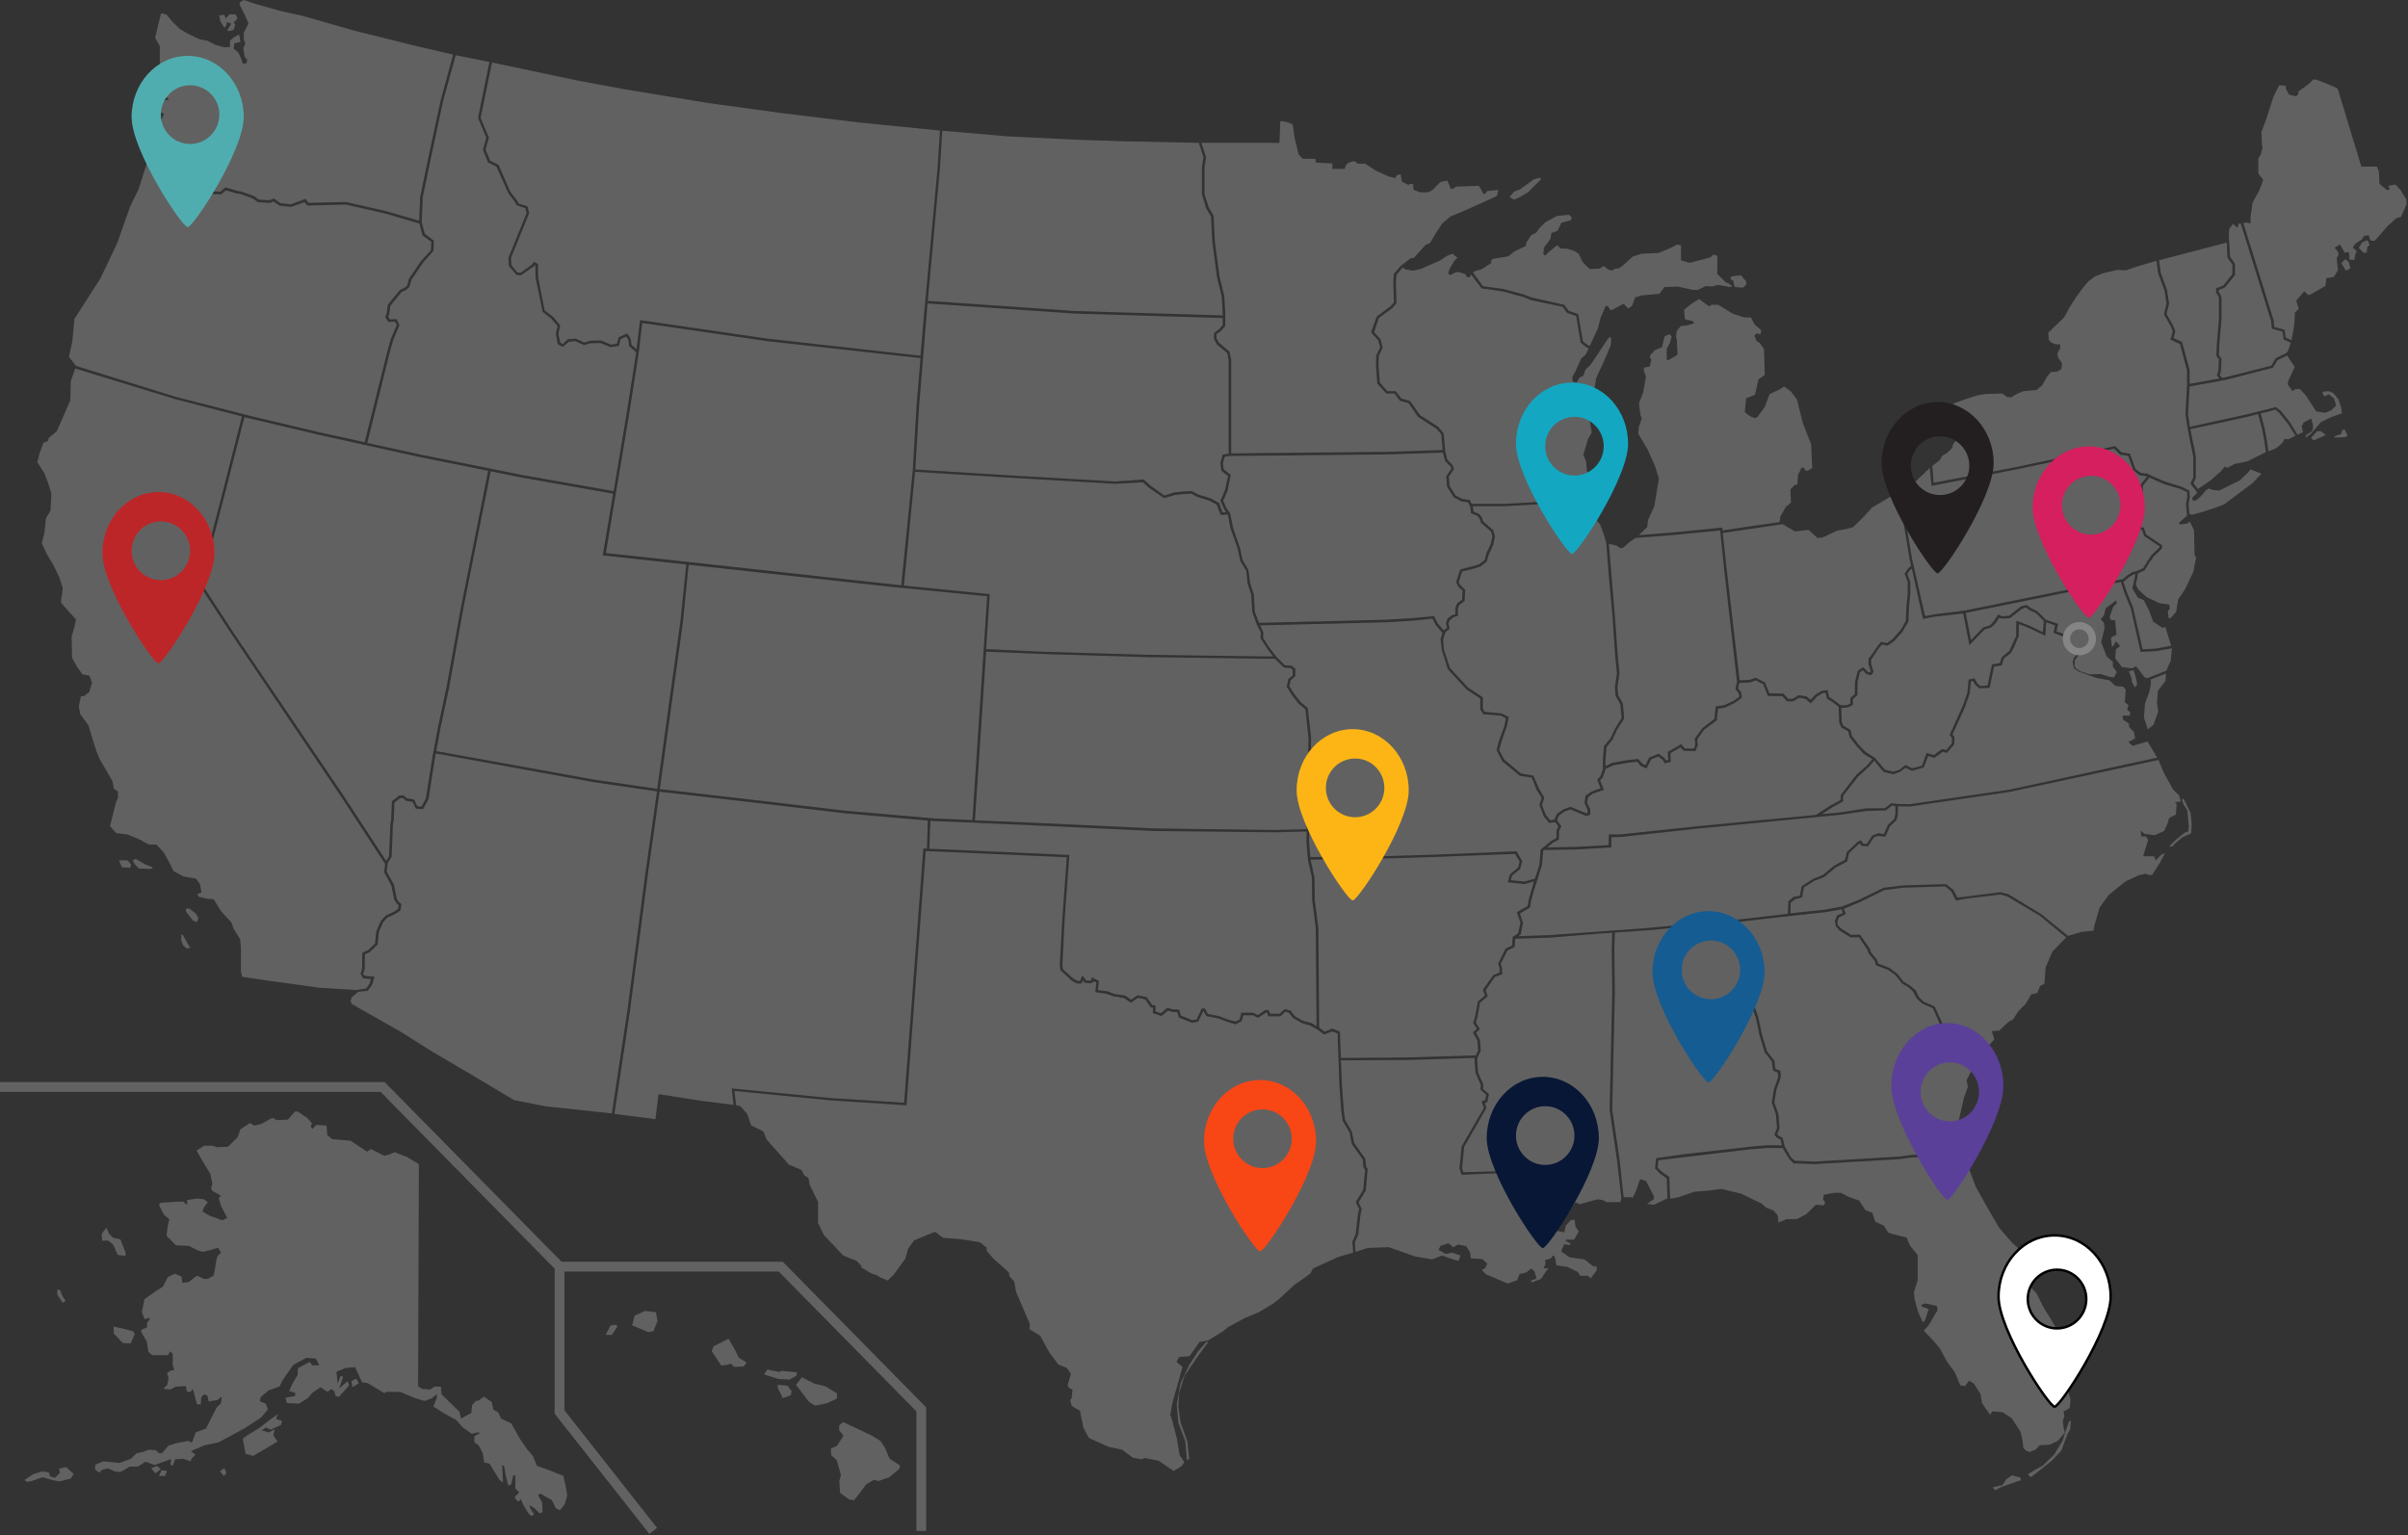 <?xml version="1.0" encoding="UTF-8"?>
<svg width="494px" height="315px" viewBox="0 0 494 315" version="1.1" xmlns="http://www.w3.org/2000/svg" xmlns:xlink="http://www.w3.org/1999/xlink">
    <rect x="0" y="0" width="494" height="315" fill="#333333" stroke="none"/>
    <title>map</title>
    <g id="Page-1" stroke="none" stroke-width="1" fill="none" fill-rule="evenodd">
        <g id="map">
            <g id="Blank_US_Map_(states_only)" opacity="0.406">
                <g id="Group" transform="translate(5, 0)" fill-rule="nonzero">
                    <path d="M80.932,238.877 L80.773,284.484 L81.624,285.018 L83.274,285.125 L84.072,284.537 L85.455,284.537 L85.562,286.086 L89.286,289.718 L89.552,291.106 L91.362,290.091 L91.681,289.985 L91.84,288.329 L92.639,287.475 L93.224,287.368 L94.235,286.567 L95.884,287.688 L96.204,289.237 L97.215,289.824 L97.8,291.106 L99.875,292.067 L101.684,295.272 L103.121,297.354 L104.345,298.796 L105.143,300.772 L107.803,301.734 L110.57,302.855 L111.103,305.205 L111.369,306.86 L110.836,308.676 L109.879,309.904 L109.027,309.477 L108.229,307.822 L106.792,307.021 L105.835,306.433 L105.409,306.86 L106.207,308.302 L106.314,310.278 L105.728,310.545 L104.717,309.531 L103.6,308.836 L103.866,309.691 L104.558,310.652 L104.132,311.079 C104.132,311.079 103.706,310.919 103.44,310.545 C103.174,310.225 102.323,308.729 102.323,308.729 L101.791,307.501 C101.791,307.501 101.631,308.195 101.259,308.035 C100.939,307.875 100.567,307.234 100.567,307.234 L101.525,306.219 L100.727,305.418 L100.727,302.748 L100.301,302.748 L99.875,304.564 L99.29,304.831 L98.758,302.855 L98.439,300.879 L98.013,300.612 L98.172,303.656 L98.172,304.244 L97.374,303.549 L95.459,300.345 L94.341,300.078 L94.022,298.102 L93.171,296.553 L92.319,295.966 L92.319,294.738 L93.437,294.043 L93.171,293.883 L91.787,294.204 L89.978,292.922 L88.595,291.373 L86.041,289.985 L83.912,288.596 L84.604,286.887 L84.604,286.033 L83.646,286.887 L82.103,287.475 L80.134,286.887 L77.101,285.605 L74.175,285.605 L73.855,285.872 L70.397,283.79 L69.279,283.629 L67.843,280.532 L65.927,280.692 L64.012,281.493 L64.278,283.897 L64.863,282.348 L65.395,282.508 L64.597,284.858 L66.3,283.416 L66.619,284.27 L64.544,286.62 L63.852,286.46 L63.586,285.445 L62.894,285.018 L62.203,285.605 L60.766,284.644 L59.116,285.766 L58.159,286.887 L56.349,288.009 L53.849,287.902 L53.582,286.78 L55.551,286.46 L55.551,285.766 L54.327,285.445 L54.86,284.164 L56.083,282.081 L56.083,281.12 L56.19,280.692 L58.531,279.464 L59.063,280.158 L60.5,280.158 L59.808,278.77 L57.839,278.61 L55.179,280.051 L53.902,281.867 L52.944,283.256 L52.359,284.484 L50.124,285.285 L48.474,286.674 L48.315,287.528 L49.539,288.062 L49.964,289.184 L48.528,290.892 L45.069,293.135 L40.918,295.378 L39.801,295.966 L36.981,296.553 L34.161,297.782 L35.119,298.476 L34.32,299.277 L34.054,299.864 L32.618,299.33 L30.915,299.437 L30.489,300.665 L29.957,300.665 L30.117,299.384 L28.201,300.078 L26.658,300.612 L24.849,299.918 L23.306,300.932 L21.603,300.932 L20.486,301.627 L19.634,302.054 L18.517,301.894 L17.134,301.306 L15.91,301.627 L15.378,302.161 L14.526,301.573 L14.526,300.559 L16.176,299.864 L19.528,300.185 L21.869,299.33 L22.987,298.209 L24.53,297.888 L25.488,297.461 L26.924,297.568 L27.776,298.262 L28.308,298.102 L29.532,296.66 L31.181,296.126 L32.99,295.806 L33.682,295.645 L34.001,295.912 L34.427,295.912 L35.119,293.936 L37.247,293.135 L38.258,291.159 L39.482,288.756 L40.333,287.955 L40.493,286.567 L39.641,287.261 L37.832,287.581 L37.513,286.3 L36.821,286.139 L36.289,286.674 L36.183,288.222 L35.385,288.115 L34.587,285.018 L33.895,285.712 L33.309,285.445 L33.15,284.431 L31.021,284.537 L29.904,285.125 L28.521,284.965 L29.319,284.164 L29.585,282.775 L29.266,281.76 L30.064,281.226 L30.755,281.12 L30.436,280.158 L30.436,277.808 L29.904,277.274 L29.478,278.075 L26.233,278.075 L25.434,277.381 L25.115,275.298 L23.998,273.376 L23.998,272.842 L25.115,272.415 L25.222,271.293 L25.807,270.706 L25.381,270.439 L24.689,270.706 L24.104,269.264 L24.636,266.594 L27.031,264.885 L28.414,264.03 L29.425,262.054 L30.862,261.36 L32.245,261.947 L32.405,263.229 L33.682,263.069 L35.385,261.787 L36.236,262.108 L36.768,262.428 L37.619,262.428 L38.843,261.734 L39.269,259.384 C39.269,259.384 39.429,257.835 39.801,257.568 C40.12,257.301 40.333,257.034 40.333,257.034 L39.748,256.02 L38.364,256.447 L36.662,256.874 L35.651,256.607 L33.735,255.646 L31.075,255.539 L29.159,253.563 L29.425,251.48 L29.744,250.198 L28.627,249.237 L27.616,247.261 L27.882,246.834 L31.5,246.567 L32.618,246.567 L33.15,247.101 L33.469,247.101 L33.363,246.247 L35.438,245.926 L36.821,246.086 L37.619,246.674 L36.821,247.795 L36.555,248.596 L37.992,249.451 L40.652,250.412 L41.61,249.878 L40.386,247.528 L39.854,245.819 L40.386,245.392 L38.577,244.377 L38.311,243.79 L38.577,242.936 L38.152,240.853 L36.608,238.343 L35.331,236.1 L36.875,235.085 L38.577,235.085 L39.535,235.406 L41.77,235.299 L43.739,233.376 L44.324,231.721 L46.293,230.439 L47.144,230.973 L48.581,230.653 L50.55,229.531 L51.135,229.424 L51.667,229.852 L54.061,229.745 L55.498,228.089 L56.083,228.089 L57.999,229.371 L59.01,230.492 L58.744,231.08 L59.063,231.667 L59.914,230.813 L61.99,230.973 L62.149,232.949 L63.16,233.75 L66.938,234.07 L70.29,236.313 L71.089,235.779 L73.855,237.168 L74.973,236.847 L75.984,236.42 L78.538,237.435 L80.932,238.877 Z M19.688,254.311 L20.805,257.141 L20.699,257.675 L19.156,257.515 L18.198,255.379 L17.24,254.578 L15.963,254.578 L15.857,253.189 L16.814,251.907 L17.4,253.189 L18.198,253.99 L19.688,254.311 Z M18.304,272.201 L20.273,272.628 L22.242,273.162 L22.667,273.696 L21.816,275.672 L20.167,275.565 L18.357,273.643 L18.304,272.201 Z M7.29,264.671 L7.875,266.06 L8.46,266.914 L7.875,267.341 L6.758,265.686 L6.758,264.671 L7.29,264.671 Z M0,303.709 L1.809,302.481 L3.618,301.947 L5.002,302.107 L5.268,302.962 L6.279,303.229 L7.29,302.214 L7.13,301.36 L8.567,301.039 L10.11,302.428 L9.525,303.389 L7.183,303.976 L5.747,303.709 L3.778,303.122 L1.437,303.923 L0.585,304.083 L0,303.709 Z M26.02,301.306 L26.871,302.321 L27.988,301.466 L27.19,300.772 L26.02,301.306 Z M27.563,302.908 L28.148,301.68 L29.266,301.84 L28.84,302.855 L27.563,302.855 L27.563,302.908 Z M40.12,301.894 L40.918,302.855 L41.451,302.268 L41.025,301.253 L40.12,301.894 Z M44.803,295.218 L45.388,298.316 L46.931,298.743 L49.592,297.194 L51.933,295.806 L51.082,294.524 L51.348,293.242 L50.23,293.936 L48.687,293.509 L49.539,292.922 L50.55,293.349 L52.625,292.388 L52.891,291.587 L51.614,291.159 L52.039,290.145 L50.603,291.159 L48.102,293.082 L45.548,294.631 L44.803,295.218 Z M67.311,284.644 L68.588,283.843 L68.056,282.882 L67.098,283.416 L67.311,284.644 Z" id="AK" fill="#A6A6A6"></path>
                    <path d="M119.244,273.91 L120.255,271.987 L121.478,271.827 L121.638,272.254 L120.521,273.91 L119.244,273.91 Z M124.671,271.934 L127.917,273.322 L129.034,273.162 L129.886,271.08 L129.566,269.264 L127.332,268.997 L125.203,269.958 L124.671,271.934 Z M141.007,277.274 L142.975,280.212 L144.252,280.051 L144.838,279.784 L145.636,280.479 L147.605,280.372 L148.137,279.571 L146.594,278.61 L145.583,276.634 L144.465,274.711 L141.379,276.26 L141.007,277.274 Z M151.755,282.027 L152.447,281.013 L154.948,281.547 L155.267,281.28 L158.513,281.6 L158.353,282.294 L156.97,283.095 L154.628,282.935 L151.755,282.027 Z M154.575,284.804 L155.586,286.887 L157.236,286.3 L157.395,285.445 L156.544,284.324 L154.575,284.164 L154.575,284.804 Z M158.3,284.164 L159.524,282.615 L162.024,283.897 L164.366,284.484 L166.707,285.926 L166.707,286.941 L164.791,287.902 L162.237,288.436 L160.96,287.635 L158.3,284.164 Z M167.133,292.495 L167.984,291.8 L169.793,292.655 L173.837,294.577 L175.646,295.699 L176.498,296.981 L177.509,299.33 L179.637,300.719 L179.477,301.413 L177.402,303.122 L175.167,303.923 L174.369,303.603 L172.72,304.564 L171.443,306.273 L170.219,307.822 L169.261,307.715 L167.345,306.326 L167.186,303.923 L167.505,302.641 L166.654,299.597 L165.536,298.636 L165.43,297.248 L166.654,296.714 L167.771,295.058 L168.037,294.524 L167.186,293.563 L167.133,292.495 Z" id="HI" fill="#A6A6A6"></path>
                    <polygon id="AL" fill="#A6A6A6" points="329.636 245.659 329.955 245.766 330.647 244.324 331.445 241.974 332.669 242.295 334.318 245.499 334.318 246.033 332.882 247.048 334.318 247.208 337.085 245.873 336.926 241.814 335.596 240.853 334.531 239.785 334.744 237.649 340.331 236.847 354.006 235.299 357.571 234.978 360.551 235.032 360.285 233.857 359.487 233.43 359.008 232.842 359.54 231.454 359.327 228.677 358.476 226.273 358.902 223.55 359.806 220.986 359.7 220.079 358.742 219.705 358.476 217.782 357.039 215.966 355.975 212.495 355.23 208.917 354.272 206.247 352.25 197.702 350.388 193.483 349.962 190.493 350.015 189.318 345.227 189.745 332.775 190.92 326.284 191.347 326.177 194.765 326.284 203.683 325.911 220.239 325.752 227.769 327.242 237.809 328.093 245.659"></polygon>
                    <polygon id="AR" fill="#A6A6A6" points="307.713 181.414 304.308 181.04 304.787 179.385 306.436 177.996 306.756 176.768 305.798 175.219 288.824 175.86 276.426 176.234 263.868 176.394 264.667 180.079 264.72 184.618 265.465 190.439 265.624 210.84 266.742 211.694 268.338 211.053 269.881 211.694 270.094 217.088 283.503 216.981 297.763 216.554 298.242 215.539 298.082 213.51 297.178 211.854 297.976 211.107 297.231 209.932 297.604 208.65 298.189 205.499 299.626 204.271 299.2 203.096 301.328 200.105 302.659 199.518 302.605 198.61 302.339 197.702 303.882 194.605 305.213 194.017 305.319 192.255 306.436 191.507 306.915 189.318 306.17 187.182 308.405 185.9 308.565 184.778 309.203 182.535 309.682 180.88"></polygon>
                    <polygon id="AZ" fill="#A6A6A6" points="67.098 204.698 66.938 205.499 67.204 206.033 77.261 211.747 83.699 215.806 91.521 220.399 100.461 225.739 107.005 227.021 120.521 228.463 123.713 207.315 127.438 178.957 129.779 162.402 116.69 160.48 84.391 154.605 84.285 155.192 82.901 164.004 81.784 166.034 80.294 165.927 79.655 164.538 78.272 164.325 77.633 163.737 77.048 163.791 75.931 164.698 75.771 168.33 75.611 169.131 75.345 175.806 74.547 177.088 74.334 178.851 75.824 181.521 76.41 184.458 76.782 185.045 77.367 185.526 77.155 186.808 76.25 187.449 74.441 188.303 73.589 189.264 72.738 191.187 72.472 193.804 70.876 195.352 69.865 195.833 69.812 198.93 69.492 199.785 69.758 200.212 71.834 200.426 71.355 202.028 70.45 203.31 68.481 203.523"></polygon>
                    <path d="M60.5,202.669 L50.017,201.227 L44.696,200.426 L44.43,199.465 L44.43,194.445 L44.271,192.736 L42.887,190.493 L42.462,189.264 L40.386,187.021 L38.843,184.511 L37.407,184.405 L35.704,183.977 L35.544,183.443 L36.342,183.123 L36.023,181.414 L35.225,180.292 L32.671,179.865 L30.596,178.744 L30.01,177.515 L28.627,174.952 L27.084,173.297 L25.541,173.297 L23.466,172.175 L21.071,171.214 L18.836,170.947 L17.559,169.505 L17.825,168.49 L18.783,164.698 L19.209,163.684 L19.209,162.402 L18.357,161.868 L18.091,160.319 L17.293,158.931 L15.484,155.833 L14.792,154.178 L13.994,151.668 L13.143,148.837 L11.44,146.488 L11.174,144.939 L11.6,142.856 L12.185,142.856 L13.303,142.002 L13.888,140.079 L13.356,138.637 L11.919,138.37 L10.908,136.982 L9.791,135.006 L9.684,130.627 L10.003,129.612 L10.323,128.384 L10.589,127.102 L7.556,123.737 L7.556,122.616 L7.715,122.349 L7.875,120.64 L7.183,118.504 L5.96,115.94 L4.523,113.537 L3.565,111.454 L4.097,109.479 L4.416,106.381 L5.374,104.726 L5.534,101.254 L4.949,99.332 L4.097,97.089 L2.661,94.846 L3.086,93.137 L3.884,90.894 L4.842,90.467 L5.002,89.879 L6.651,88.491 L9.418,82.189 L9.525,78.237 L10.424,75.62 L31.011,81.922 L44.633,85.447 L40.376,102.162 L35.762,119.839 L42.483,130.093 L64.916,163.363 L74.015,177.302 L73.802,178.957 L75.292,181.734 L75.877,184.618 L76.41,185.419 L76.782,185.74 L76.676,186.487 L75.931,187.021 L74.122,187.876 L73.111,188.997 L72.206,191.08 L71.94,193.59 L70.556,194.925 L69.333,195.513 L69.279,198.824 L68.96,199.838 L69.492,200.746 L71.089,200.906 L70.876,201.761 L70.131,202.829 L68.056,203.149 L60.5,202.669 Z M21.178,176.554 L21.869,177.355 L21.763,178.049 L20.06,177.996 L19.741,177.355 L19.422,176.554 L21.178,176.554 Z M22.189,176.554 L22.827,176.234 L24.743,177.355 L26.392,177.996 L25.913,178.316 L23.519,178.21 L22.667,177.355 L22.189,176.554 Z M33.203,187.128 L34.161,188.356 L34.587,188.891 L35.385,189.211 L35.704,188.41 L35.172,187.449 L33.735,186.381 L33.15,186.487 L33.15,187.128 L33.203,187.128 Z M32.458,191.774 L33.416,193.483 L34.054,194.498 L33.256,194.605 L32.565,193.964 C32.565,193.964 32.192,193.163 32.192,192.949 L32.192,191.774 L32.458,191.774 Z" id="CA" fill="#A6A6A6"></path>
                    <polygon id="CO" fill="#A6A6A6" points="197.516 122.349 178.36 120.48 136.271 115.887 135.1 127.689 131.376 154.605 130.365 161.921 148.456 164.004 168.41 166.354 186.874 167.956 194.483 168.277"></polygon>
                    <polygon id="CT" fill="#A6A6A6" points="448.56 98.531 450.476 96.822 451.487 95.7 451.913 96.021 453.349 95.22 456.116 94.632 459.841 92.763 459.522 90.52 459.096 88.17 458.245 84.966 455.957 85.553 444.357 88.063 444.676 89.719 445.474 93.617 445.474 98.05 444.995 99.172 445.9 100.346"></polygon>
                    <polygon id="DE" fill="#A6A6A6" points="439.195 128.597 438.663 128.864 436.748 127.583 435.79 125.073 434.779 123.15 433.555 122.616 432.438 120.693 432.704 119.625 432.97 118.397 433.023 117.81 432.704 117.863 431.799 118.397 430.735 119.305 430.629 119.465 431.374 121.655 432.597 124.645 434.566 133.243 437.227 133.083 440.419 132.496"></polygon>
                    <path d="M394.393,234.337 L391.626,233.964 L391.253,234.391 L392.051,236.741 L391.839,239.518 L389.657,238.984 L389.55,237.488 L387.369,237.488 L384.549,237.862 L367.309,238.877 L362.945,238.717 L362.041,237.809 L360.711,235.566 L357.571,235.566 L354.059,235.833 L335.223,238.076 L335.063,239.571 L335.915,240.426 L337.458,241.494 L337.618,245.98 L339.373,245.659 L342.566,244.538 L345.759,244.271 L348.1,243.95 L352.144,244.911 L356.454,246.994 L357.305,247.795 L358.848,248.383 L359.7,249.397 L359.859,250.839 L361.562,250.145 L363.637,250.145 L365.553,249.13 L367.522,247.208 L369.171,247.315 L369.437,246.727 L369.011,246.193 L369.118,245.179 L371.246,244.751 L372.63,244.751 L374.173,245.552 L376.408,246.353 L377.685,248.329 L379.121,248.863 L379.707,250.679 L381.516,251.534 L382.367,252.922 L383.378,253.243 L386.145,253.937 L386.837,255.592 L388.433,257.568 L388.433,262.642 L387.635,265.152 L387.795,266.594 L388.486,269.157 L389.444,271.293 L389.87,271.026 L390.668,268.623 L389.284,268.089 L389.125,267.768 L389.976,267.448 L392.371,267.982 L392.477,268.837 L390.774,271.774 L389.657,273.055 L391.572,275.031 L392.956,276.687 L394.499,279.517 L396.042,281.6 L397.16,284.27 L398.117,284.431 L398.969,283.309 L399.926,283.897 L401.31,286.033 L401.629,287.955 L403.279,290.305 L403.704,289.611 L405.78,289.771 L407.695,290.999 L409.504,293.776 L409.93,295.592 L410.09,297.141 L410.675,297.675 L411.367,297.942 L412.644,297.408 L413.442,296.553 L415.517,296.446 L417.166,295.645 L418.603,293.936 L418.337,292.922 L418.177,291.64 L418.497,290.625 L418.337,289.611 L419.614,288.917 L419.774,287.101 L419.455,286.139 L419.188,279.731 L418.497,275.672 L416.102,271.293 L414.187,268.196 L412.803,265.365 L411.26,263.817 L409.717,259.865 L410.09,259.117 L410.675,258.423 L409.824,256.874 L407.695,254.898 L405.141,251.961 L403.172,248.596 L400.352,243.576 L398.383,238.396 L397.16,234.498 L394.393,234.337 Z M403.811,305.205 L405.088,304.884 L405.78,304.778 L406.578,303.549 L407.802,302.695 L408.493,302.962 L409.398,303.122 L409.611,303.709 L407.748,304.35 L405.513,305.151 L404.29,305.792 L403.811,305.205 Z M410.994,302.535 L411.633,303.122 L413.069,302.001 L415.889,299.758 L417.858,297.675 L419.188,294.15 L419.721,293.242 L419.827,291.427 L419.455,291.694 L418.922,293.189 L418.124,295.645 L416.422,298.476 L414.08,300.719 L412.271,301.734 L410.994,302.535 Z" id="FL" fill="#A6A6A6"></path>
                    <polygon id="GA" fill="#A6A6A6" points="394.393 233.803 391.413 233.43 390.668 234.284 391.519 236.794 391.36 238.877 390.189 238.556 390.083 236.954 387.316 236.954 384.496 237.328 367.309 238.343 363.212 238.183 362.467 237.542 361.136 235.245 360.711 233.483 359.859 233.002 359.593 232.735 360.072 231.56 359.859 228.623 359.008 226.22 359.434 223.603 360.338 221.04 360.232 219.705 359.221 219.331 359.008 217.622 357.518 215.753 356.507 212.442 355.709 208.703 354.804 206.14 352.782 197.595 350.92 193.323 350.494 190.493 350.548 189.264 352.303 189.104 359.54 188.25 369.437 187.182 372.789 186.594 373.055 187.342 371.885 187.822 371.406 188.997 371.619 190.065 372.364 190.92 374.652 192.362 376.354 192.308 378.057 194.818 378.376 195.673 379.6 197.168 379.866 198.076 382.367 199.037 383.963 200.212 385.187 201.814 386.411 202.509 387.475 203.47 388.22 204.912 389.338 205.926 391.519 206.888 392.956 210.092 393.861 212.816 395.35 213.189 396.468 214.204 397.532 217.248 399.075 218.103 399.98 217.675 400.192 218.316 398.437 221.627 398.703 223.016 397.904 225.259 396.681 230.599 397.106 233.964"></polygon>
                    <polygon id="IA" fill="#A6A6A6" points="291.484 94.632 292.602 95.754 292.761 96.127 291.697 97.73 291.857 99.866 293.24 102.055 294.89 102.91 296.167 103.07 296.646 104.031 296.752 105.313 298.082 105.847 298.561 106.434 298.827 107.289 300.849 109.051 301.169 110.066 300.796 111.668 299.892 113.644 299.572 114.926 298.455 115.78 297.604 116.047 294.571 116.848 293.719 119.412 294.145 120.373 295.05 121.174 294.943 123.043 293.932 123.791 293.56 124.752 293.56 126.034 292.815 126.247 291.91 126.995 291.644 127.903 291.857 128.811 291.165 129.345 289.941 127.903 289.196 126.408 284.78 126.835 279.459 127.155 253.28 127.796 252.428 125.5 252.215 121.922 251.471 119.679 251.098 116.902 249.927 114.926 249.395 112.469 247.959 108.304 247.373 105.313 246.628 104.298 245.937 102.75 246.841 100.72 247.48 97.463 246.043 96.288 245.883 95.006 246.256 93.724 247.214 93.564 279.725 93.244 291.006 92.87"></polygon>
                    <polygon id="ID" fill="#A6A6A6" points="88.488 11.338 85.934 20.635 83.54 31.775 81.731 40.438 81.518 45.602 82.156 47.973 84.019 49.394 83.912 51.482 81.837 53.831 79.443 57.356 78.964 58.905 78.325 59.492 77.367 59.919 75.079 62.75 74.866 64.405 74.654 64.993 74.973 65.527 76.356 65.474 76.942 66.702 75.665 69.799 75.026 72.042 70.344 90.894 81.358 93.297 102.376 97.516 120.893 100.774 123.5 85.18 125.522 72.309 124.086 71.028 123.873 69.639 123.447 69.052 122.33 69.586 121.957 70.974 120.255 71.241 118.179 70.387 116.157 70.44 114.827 70.814 113.018 70.013 111.741 70.12 110.464 71.188 109.4 70.6 109.027 68.464 109.4 66.915 108.07 65.367 106.314 63.978 104.877 56.982 104.824 54.472 104.664 54.419 104.558 54.632 101.844 56.502 100.939 56.395 99.396 54.579 99.29 52.924 103.015 43.775 102.802 42.739 100.993 42.125 100.673 41.495 99.29 39.647 96.842 34.184 95.139 33.367 94.075 30.723 94.767 28.251 93.064 24.203 95.406 12.71"></polygon>
                    <polygon id="IL" fill="#A6A6A6" points="324.421 111.027 323.996 109.639 323.304 107.663 322.453 106.702 321.655 105.313 321.442 102.376 312.981 103.337 303.723 103.871 297.178 103.871 297.284 104.993 298.455 105.473 299.04 106.221 299.253 106.969 301.328 108.784 301.701 110.066 301.328 111.828 300.424 113.804 299.998 115.246 298.721 116.261 297.71 116.581 294.943 117.276 294.251 119.465 294.571 120.053 295.582 121.014 295.475 123.31 294.358 124.165 294.092 124.859 294.092 126.354 293.134 126.675 292.389 127.316 292.176 127.956 292.389 129.024 291.538 129.719 291.059 131.214 291.218 133.297 292.442 137.035 296.167 141.094 299.2 143.07 299.2 145.42 299.572 146.06 303.084 146.381 304.521 147.128 304.148 148.998 302.978 152.309 302.552 153.911 303.616 155.887 307.022 158.717 309.576 159.144 310.746 161.868 311.811 163.684 311.332 165.179 312.13 167.208 313.034 168.33 313.886 168.17 314.418 166.995 315.695 166.087 317.185 165.553 320.431 166.888 320.697 166.781 320.697 166.194 320.058 164.752 320.271 163.257 321.548 162.402 323.357 161.761 323.091 161.067 322.666 159.999 323.304 159.305 323.836 157.863 323.836 155.727 324.049 153.11 325.379 151.508 326.337 149.478 327.667 147.342 327.401 144.512 326.443 142.803 326.284 141.04 326.709 138.21 326.337 134.365 325.752 125.927 325.007 117.756 324.528 111.508"></polygon>
                    <polygon id="IN" fill="#A6A6A6" points="326.656 111.989 327.454 112.523 328.04 112.362 329.157 111.348 330.487 110.386 338.096 109.799 347.887 108.838 348.738 117.115 351.346 139.865 351.026 141.414 351.718 142.269 351.825 142.963 350.601 143.817 348.685 144.725 346.982 144.939 346.716 147.502 344.216 149.425 342.672 151.561 342.779 152.843 342.513 153.59 340.65 153.59 339.906 152.682 337.139 154.285 337.245 155.94 336.766 156.047 336.5 155.566 335.223 154.658 333.308 155.46 332.563 157.008 331.924 156.688 331.073 155.727 328.731 155.994 325.698 156.528 324.368 157.222 324.368 155.833 324.581 153.323 325.805 151.775 326.763 149.692 328.199 147.449 327.933 144.351 326.976 142.696 326.816 140.987 327.242 138.157 326.869 134.365 326.39 127.636 325.06 111.561"></polygon>
                    <polygon id="KS" fill="#A6A6A6" points="253.759 135.166 230.453 134.846 208.849 134.205 197.303 133.724 195.015 168.33 207.945 168.864 231.73 169.985 256.366 170.306 263.07 170.146 263.443 151.454 262.804 145.526 261.474 144.458 260.197 142.856 258.973 140.934 259.292 139.331 260.197 138.584 260.197 137.462 259.771 137.088 258.388 136.982 256.525 135.166"></polygon>
                    <polygon id="KY" fill="#A6A6A6" points="318.302 173.777 325.007 173.403 325.06 171.214 327.348 171.214 343.524 169.505 367.522 167.208 370.501 165.286 372.576 164.164 372.63 163.15 375.822 158.984 378.004 157.062 379.121 155.78 377.365 154.712 376.035 153.27 374.439 151.241 374.173 150.066 372.789 149.318 372.31 148.303 372.204 145.046 370.821 143.978 369.81 143.39 369.544 142.162 368.852 142.269 367.788 142.91 366.457 144.351 365.446 143.444 364.116 143.177 362.839 143.924 361.615 143.924 360.657 142.856 357.678 142.803 356.72 140.4 355.177 139.598 354.059 140.026 351.825 140.133 351.559 141.254 352.197 142.055 352.357 143.177 350.867 144.245 348.845 145.206 347.461 145.42 347.195 147.823 344.588 149.745 343.205 151.721 343.311 152.896 342.832 154.124 340.438 154.071 339.746 153.377 337.671 154.552 337.777 156.314 336.5 156.634 336.074 155.887 335.17 155.246 333.733 155.833 332.775 157.702 331.605 157.168 330.86 156.314 328.891 156.528 325.911 157.062 324.421 157.756 323.783 159.572 323.251 160.106 324.049 162.082 321.814 162.829 320.803 163.577 320.59 164.752 321.229 166.034 321.229 167.208 320.377 167.422 317.132 166.087 315.908 166.568 314.844 167.315 314.418 168.277 315.323 169.558 314.844 170.519 314.79 172.282 313.513 172.976 312.396 173.884"></polygon>
                    <polygon id="LA" fill="#A6A6A6" points="275.575 256.073 279.885 255.913 285.365 257.835 288.824 258.423 290.793 257.622 292.495 258.209 294.198 258.743 294.624 257.622 292.921 257.034 291.538 257.301 290.101 256.447 290.527 255.646 292.176 255.112 293.134 255.913 294.092 255.379 295.794 255.699 296.593 256.981 296.752 258.209 299.147 258.369 300.104 259.331 299.679 260.185 298.987 260.612 299.838 261.467 304.308 263.389 306.224 262.695 306.756 261.413 308.139 261.093 309.097 260.292 309.789 260.826 310.214 262.375 308.991 262.802 309.31 263.122 311.119 262.428 312.343 260.612 312.768 260.345 311.651 260.185 312.077 259.331 311.97 258.53 313.088 258.263 313.673 257.568 313.992 257.995 314.312 259.651 316.546 259.971 318.675 260.986 319.207 261.787 320.75 261.787 321.335 262.321 322.559 260.666 322.559 259.865 321.867 259.865 320.058 258.423 316.972 257.995 315.269 256.767 315.855 255.325 317.078 255.486 317.185 255.165 316.227 254.631 316.227 254.364 317.93 254.364 318.888 252.708 318.196 251.694 318.036 250.252 317.238 250.359 316.227 251.48 315.908 252.869 314.258 252.548 313.726 251.587 314.684 250.572 315.695 249.664 314.524 246.193 312.715 244.377 313.247 240.479 313.141 240.212 312.449 240.319 294.837 241.066 294.411 239.785 294.837 235.245 299.413 227.342 298.934 225.953 299.679 225.739 299.892 224.671 298.721 223.603 298.774 222.589 297.71 220.185 297.497 217.462 297.55 217.088 283.503 217.515 270.094 217.569 270.307 222.749 270.679 227.822 270.945 229.798 272.329 232.201 272.808 234.551 275.096 237.755 275.255 239.411 275.575 239.838 275.202 244.271 273.712 246.727 274.351 248.009 274.085 249.397 273.659 253.296 272.967 254.898 273.074 256.874"></polygon>
                    <path d="M467.45,88.704 L467.184,87.476 L467.61,86.675 L469.153,85.874 L469.578,87.529 L469.312,88.491 L468.035,89.292 L468.035,89.826 L469.046,89.025 L471.121,86.622 L473.197,85.607 L475.431,84.806 L475.272,83.524 L474.74,81.975 L473.729,80.694 L472.771,80.266 L471.654,80.373 L471.387,80.64 L471.92,81.335 L472.718,80.907 L473.835,81.762 L474.261,83.204 L473.303,84.165 L472.079,84.699 L470.164,84.432 L468.088,81.228 L466.865,79.839 L465.907,79.839 L465.322,80.266 L464.311,78.878 L464.47,78.077 L465.747,75.3 L464.204,72.95 L462.235,73.911 L461.278,75.46 L451.54,77.97 L444.197,79.305 L443.878,84.966 L444.25,87.583 L455.957,85.019 L461.916,83.524 L462.98,84.379 L464.789,86.675 L466.333,89.185 L467.45,88.704 Z M474.101,89.452 L475.272,89.078 L475.538,88.17 L476.07,88.224 L476.602,89.452 L475.91,89.719 L473.835,89.772 L474.101,89.452 Z M469.099,89.879 L470.323,88.491 L471.175,88.491 L472.132,89.292 L470.855,89.826 L469.685,90.36 L469.099,89.879 Z" id="MA" fill="#A6A6A6"></path>
                    <path d="M439.408,137.623 L440.313,135.593 L440.579,133.03 L437.227,133.617 L434.14,133.777 L432.118,124.806 L430.895,121.868 L430.097,119.412 L418.284,121.708 L398.277,125.767 L399.341,131.321 L401.895,128.704 L403.225,128.33 L403.97,127.529 L404.928,126.087 L405.78,126.461 L407.163,126.354 L408.546,125.233 L409.611,124.432 L410.728,124.111 L411.526,124.699 L412.963,125.446 L413.974,126.408 L414.666,127.155 L417.22,128.01 L416.9,129.558 L419.987,130.68 L421.104,129.291 L423.073,130.627 L421.955,132.389 L421.583,134.151 L420.625,135.54 L420.625,136.661 L420.785,137.088 L421.849,137.783 L423.658,138.37 L425.946,138.317 L427.596,138.851 L428.713,139.011 L429.245,137.89 L428.447,136.768 L428.447,135.807 L427.17,134.685 L426.053,131.748 L426.744,128.918 L426.638,127.796 L425.946,127.102 C425.946,127.102 426.744,126.247 426.744,125.874 C426.744,125.553 427.01,124.752 427.01,124.752 L428.021,124.058 L429.032,123.203 L429.298,123.737 L428.5,124.592 L427.808,126.568 L427.968,127.155 L428.926,127.316 L429.192,130.253 L428.075,130.787 L428.234,132.709 L428.5,132.603 L429.086,131.588 L429.937,132.549 L429.086,133.243 L428.926,135.059 L430.309,136.875 L432.385,137.142 L433.236,136.715 L434.939,138.958 L435.471,139.171 L439.408,137.623 Z M431.693,137.729 L432.278,139.064 L432.385,140.026 L432.97,141.04 C432.97,141.04 433.449,140.56 433.449,140.4 C433.449,140.239 433.076,138.744 433.076,138.744 L432.704,137.516 L431.693,137.729 Z" id="MD" fill="#A6A6A6"></path>
                    <path d="M455.903,45.661 L456.702,45.874 L456.702,44.486 L457.127,41.548 L458.511,39.038 L459.309,36.902 L458.298,35.621 L458.298,32.416 L458.724,31.882 L459.149,30.44 L459.043,29.639 L458.936,27.076 L459.894,24.513 L461.437,19.76 L462.555,17.517 L463.246,17.517 L463.938,17.623 L463.938,18.211 L464.63,19.439 L466.066,19.76 L466.492,19.332 L466.492,18.798 L468.621,17.25 L469.578,16.288 L470.376,16.395 L473.569,17.677 L474.58,18.211 L479.422,34.179 L482.615,34.179 L483.04,35.193 L483.147,37.757 L484.69,38.985 L485.116,38.985 L485.222,38.718 L484.956,38.131 L486.446,37.864 L487.457,38.985 L488.681,40.961 L488.681,41.976 L487.563,44.486 L486.552,44.806 L484.743,46.462 L482.189,49.399 L481.497,49.399 C481.178,49.399 480.965,48.277 480.965,48.277 L480.008,48.384 L479.475,49.185 L478.198,49.986 L477.666,50.787 L478.518,51.588 L478.252,51.909 L477.986,53.351 L476.975,53.244 L476.975,52.389 L476.815,51.695 L476.017,51.855 L475.059,50.147 L473.942,50.841 L474.633,51.642 L474.793,52.229 L474.367,52.924 L474.527,54.579 L474.633,55.434 L473.782,56.822 L472.239,57.089 L472.079,58.638 L469.259,60.293 L468.567,60.56 L467.716,59.759 L466.066,61.682 L466.599,63.391 L465.8,64.085 L465.694,66.435 L465.109,69.799 L463.938,69.319 L463.672,67.663 L461.544,67.076 L461.437,65.741 L455.212,45.751 L455.903,45.661 Z M475.325,53.992 L476.123,53.191 L476.868,53.778 L477.187,55.06 L476.283,55.54 L475.325,53.992 Z M478.89,50.841 L479.848,51.855 C479.848,51.855 480.54,51.909 480.54,51.749 C480.54,51.588 480.646,50.681 480.646,50.681 L481.125,50.253 L480.699,49.292 L479.635,49.666 L478.89,50.841 Z" id="ME" fill="#A6A6A6"></path>
                    <path d="M338.15,109.265 L348.313,108.25 L348.419,108.838 L353.687,108.037 L360.072,107.129 L360.125,106.808 L360.232,106.007 L361.349,104.031 L362.413,103.123 L362.307,100.4 L363.158,99.545 L363.744,99.385 L363.85,97.463 L364.648,95.86 L365.234,96.181 L365.34,96.501 L365.766,96.608 L366.777,96.074 L366.564,91.214 L364.861,86.835 L363.637,81.975 L362.36,80.266 L360.977,79.305 L360.125,79.893 L358.05,80.854 L357.039,83.524 L355.603,85.5 L355.017,85.82 L354.219,85.5 C354.219,85.5 352.836,84.699 352.942,84.379 C353.048,84.058 353.208,81.708 353.208,81.708 L355.017,81.014 L355.443,79.198 L355.762,77.81 L357.039,76.955 L356.88,71.615 L356.028,70.387 L355.336,69.959 L354.911,68.838 L355.336,68.411 L356.188,68.571 L356.294,67.716 L354.911,66.542 L354.219,65.153 L352.836,65.153 L350.441,64.352 L347.515,62.536 L346.078,62.536 L345.759,62.857 L345.227,62.59 L343.577,61.361 L342.034,62.323 L340.491,63.551 L340.65,65.474 L341.183,65.634 L342.3,65.901 L342.566,66.328 L341.183,66.755 L339.799,66.915 L339.001,67.877 L338.841,68.998 L339.001,69.853 L339.161,72.79 L337.245,73.911 L336.926,73.805 L336.926,71.562 L337.618,70.28 L337.937,68.998 L337.511,68.571 L336.5,68.998 L335.968,71.241 L334.531,71.829 L333.574,72.843 L333.467,73.377 L333.786,73.805 L333.467,75.193 L332.243,75.46 L332.243,76.048 L332.669,77.329 L332.084,80.587 L331.232,82.723 L331.552,85.233 L331.818,85.82 L331.392,87.102 L331.232,87.529 L331.073,88.971 L332.988,92.176 L334.531,95.647 L335.329,98.21 L334.904,100.72 L334.372,103.924 L333.095,106.702 L332.935,108.143 L331.232,109.799 L338.15,109.265 Z M320.431,70.6 L319.739,70.013 L318.781,64.459 L316.812,63.765 L315.908,62.536 L309.203,61.041 L307.713,60.454 L303.403,59.279 L299.253,58.745 L297.178,55.914 L297.55,55.647 L298.987,55.22 L300.903,53.992 L300.903,53.458 L301.222,53.137 L304.414,52.603 L305.692,51.588 L308.033,50.467 L308.139,49.773 L309.15,48.224 L310.108,47.797 L310.8,46.835 L312.024,45.607 L314.365,44.325 L316.866,44.058 L317.451,44.646 L317.291,45.18 L315.323,45.714 L314.524,47.369 L313.301,47.797 L313.034,49.078 L311.757,50.787 L311.598,52.176 L312.024,52.443 L312.556,51.855 L314.471,50.307 L315.163,51.001 L316.387,51.001 L318.089,51.535 L318.888,52.122 L319.686,53.778 L321.122,55.22 L323.198,55.113 L323.996,54.579 L324.847,55.273 L325.698,55.54 L326.39,55.113 L326.976,55.113 L327.827,54.579 L329.955,52.657 L331.764,52.069 L335.276,51.909 L337.671,50.894 L339.054,50.2 L339.852,50.307 L339.852,53.351 L340.118,53.511 L341.661,53.938 L342.672,53.671 L345.918,52.817 L346.504,52.229 L347.302,52.496 L347.302,56.235 L349.004,57.89 L349.696,58.211 L350.388,58.745 L349.696,58.905 L349.271,58.745 L347.302,58.478 L346.184,58.798 L344.961,58.691 L343.258,59.492 L342.3,59.492 L339.214,58.798 L336.447,58.905 L335.436,60.293 L331.711,60.614 L330.434,61.041 L329.849,62.696 L329.157,63.284 L328.891,63.177 L328.093,62.323 L325.698,63.604 L325.379,63.604 L324.794,62.75 L324.368,62.857 L323.357,65.206 L322.825,67.343 L321.122,71.028 L320.431,70.6 Z M304.681,40.427 L305.638,39.305 L306.809,38.878 L309.682,36.795 L310.906,36.475 L311.172,36.742 L308.458,39.466 L306.703,40.48 L305.585,40.961 L304.681,40.427 Z M350.548,57.57 L350.867,58.905 L352.57,59.012 L353.261,58.371 C353.261,58.371 353.208,57.57 353.048,57.516 C352.889,57.409 352.197,56.502 352.197,56.502 L351.026,56.608 L350.175,56.715 L350.015,57.303 L350.548,57.57 Z" id="MI" fill="#A6A6A6"></path>
                    <polygon id="MN" fill="#A6A6A6" points="242.425 32.251 242.106 34.339 242.106 39.823 242.957 42.51 243.968 44.283 244.234 49.586 245.192 56.769 246.15 60.667 246.362 64.085 246.362 66.915 245.511 67.877 244.553 68.571 244.553 69.372 245.032 70.28 247.214 72.149 247.586 73.858 247.586 93.03 279.672 92.71 290.952 92.336 290.686 89.132 289.729 88.01 285.897 85.553 283.982 82.723 282.173 82.242 281.108 80.747 279.406 80.747 277.543 78.718 277.277 74.979 277.331 72.897 278.129 71.295 277.756 69.853 276.266 68.197 277.437 64.939 280.31 62.803 280.949 62.056 280.842 57.783 280.949 56.181 282.332 54.579 284.354 53.03 285.046 52.924 287.44 50.253 288.398 49.826 289.622 47.743 290.899 45.821 292.549 44.432 295.103 43.364 299.998 41.175 302.073 40.213 302.392 38.985 300.051 39.199 299.679 39.786 299.36 39.786 298.402 38.131 293.666 38.291 293.134 38.718 292.602 38.718 292.336 38.024 291.91 37.062 290.527 37.33 288.824 39.038 287.973 39.466 286.323 39.466 284.94 38.932 284.94 37.81 284.248 37.703 283.982 37.97 282.598 37.276 282.332 35.727 281.534 35.994 281.268 36.528 279.991 36.261 277.171 34.98 275.096 33.591 273.553 33.591 272.861 33.057 271.637 33.378 271.052 33.965 270.892 34.659 268.338 34.659 268.338 33.538 264.986 33.378 264.826 32.577 262.272 32.577 261.421 31.722 260.623 28.464 260.197 25.527 259.186 25.1 257.962 24.833 257.643 24.94 257.483 29.319 241.467 29.303"></polygon>
                    <polygon id="MO" fill="#A6A6A6" points="310.8 177.462 311.066 174.311 313.301 172.495 314.312 171.961 314.312 170.413 314.684 169.558 314.099 168.704 312.822 168.864 311.704 167.529 310.8 165.126 311.279 163.737 310.214 162.028 309.257 159.572 306.809 159.198 303.191 156.207 302.02 153.964 302.446 152.202 303.616 148.998 303.936 147.395 302.925 146.861 299.253 146.541 298.668 145.526 298.668 143.337 295.848 141.468 292.017 137.302 290.793 133.404 290.527 131.161 290.899 129.879 289.516 128.223 288.877 126.942 284.78 127.369 279.459 127.689 253.492 128.33 254.184 129.719 254.131 130.894 255.355 132.816 256.951 134.899 258.601 136.501 259.984 136.608 260.729 137.195 260.729 138.744 259.771 139.598 259.505 140.827 260.623 142.536 261.9 144.138 263.283 145.259 263.975 151.454 263.549 172.816 263.815 175.86 276.426 175.753 288.824 175.379 306.117 174.685 307.288 176.661 306.862 178.316 305.213 179.652 304.947 180.613 307.713 180.88 309.895 180.292"></polygon>
                    <polygon id="MS" fill="#A6A6A6" points="316.759 248.917 318.143 246.674 319.1 247.101 322.719 246.086 323.836 246.247 324.634 246.674 327.401 246.674 327.614 245.819 326.709 237.916 325.22 227.769 325.752 203.683 325.645 194.765 325.752 191.401 323.198 191.561 312.768 192.415 305.851 192.629 305.745 194.338 304.255 195.032 302.871 197.756 303.137 198.61 303.191 199.892 301.648 200.479 299.785 203.203 300.211 204.431 298.615 205.766 298.082 208.81 297.763 209.825 298.615 211.16 297.816 211.908 298.615 213.403 298.774 215.646 298.136 216.981 298.029 217.462 298.242 220.132 299.306 222.535 299.253 223.443 300.477 224.511 300.104 226.167 299.626 226.327 299.945 227.342 295.369 235.352 294.943 239.731 295.209 240.532 308.086 240.159 312.449 239.785 313.46 239.624 313.779 240.372 313.247 244.164 315.003 245.926 316.174 249.344"></polygon>
                    <polygon id="MT" fill="#A6A6A6" points="187.352 34.376 184.532 64.886 183.841 73.003 152.393 69.479 126.321 65.687 125.576 71.668 124.565 70.761 124.352 69.425 123.66 68.411 121.904 69.212 121.532 70.547 120.308 70.707 118.286 69.853 116.104 69.906 114.827 70.28 113.124 69.479 111.528 69.586 110.411 70.6 109.932 70.28 109.559 68.464 109.932 66.755 108.495 65.046 106.739 63.711 105.409 56.982 105.356 54.152 104.504 53.725 104.185 54.259 101.791 55.968 101.152 55.914 99.928 54.419 99.822 52.924 103.547 43.765 103.227 42.339 101.365 41.741 101.152 41.255 99.716 39.386 97.268 33.826 95.565 32.982 94.607 30.707 95.299 28.235 93.596 24.192 95.938 12.822 113.337 16.502 123.128 18.318 140.315 21.148 155.905 23.284 171.443 25.153 187.831 26.793"></polygon>
                    <path d="M413.814,187.609 L407.057,183.497 L405.407,183.069 L396.574,184.191 L395.723,182.589 L394.233,181.414 L385.347,181.681 L381.409,182.162 L376.514,184.565 L372.896,186.007 L369.437,186.648 L362.307,187.395 L362.36,185.206 L363.265,184.511 L364.701,184.138 L365.074,182.108 L367.149,180.773 L369.224,179.972 L371.619,177.996 L373.96,176.768 L374.332,175.059 L376.514,173.029 L376.887,173.564 L378.217,173.67 L379.494,171.748 L380.398,171.534 L381.782,171.694 L382.74,169.558 L384.07,168.277 L384.336,167.315 L384.389,165.446 L386.73,165.499 L407.216,162.509 L437.812,155.94 L438.876,158.504 L440.792,161.975 L442.069,163.257 L442.388,164.485 L441.111,164.592 L441.537,164.912 L441.377,167.155 L439.994,167.849 L439.674,168.971 L438.983,170.519 L437.014,171.374 L435.737,171.214 L434.939,171.107 L434.087,170.413 L434.247,171.107 L434.247,171.641 L435.258,171.641 L435.684,172.335 L434.673,175.7 L436.907,175.7 L437.227,176.554 L438.45,175.326 L439.142,175.059 L438.131,176.981 L436.482,179.545 L435.79,179.545 L435.205,179.278 L433.768,179.598 L431.001,180.88 L427.542,183.71 L425.733,186.22 L424.722,189.692 L424.456,190.973 L421.955,191.24 L419.242,192.041 L413.814,187.609 Z M440.047,173.617 L441.43,172.282 L443.133,170.893 L443.931,170.573 L444.038,169.505 L443.718,166.247 L442.92,165.019 L442.601,164.004 L442.973,163.897 L444.41,166.835 L444.623,169.184 L444.516,171 L442.707,171.801 L441.217,173.083 L440.632,173.724 L440.047,173.617 Z" id="NC" fill="#A6A6A6"></path>
                    <polygon id="ND" fill="#A6A6A6" points="245.83 64.085 245.617 60.774 244.66 56.875 243.702 49.607 243.436 44.427 242.425 42.729 241.573 39.888 241.573 34.328 241.893 32.272 240.935 29.314 225.717 28.998 215.82 28.678 201.719 27.984 188.31 26.83 187.831 34.531 185.33 61.735 215.554 63.818 245.83 64.726"></polygon>
                    <polygon id="NE" fill="#A6A6A6" points="245.458 105.687 244.926 104.459 244.66 103.604 243.117 102.75 240.562 101.949 239.392 101.308 238.008 101.361 236.04 101.575 233.805 102.216 230.612 100.026 229.442 98.958 223.748 99.278 201.666 97.997 182.723 96.822 180.435 120.159 198.048 121.922 197.303 133.19 208.849 133.724 230.453 134.365 253.759 134.685 256.153 134.685 254.982 133.083 253.599 131 253.652 129.772 252.907 128.33 251.896 125.553 251.683 121.975 250.938 119.786 250.672 117.115 249.449 115.139 248.916 112.629 247.427 108.41 246.894 105.58"></polygon>
                    <polygon id="NH" fill="#A6A6A6" points="464.364 72.042 464.949 70.333 463.512 69.692 463.246 68.037 461.065 67.449 460.905 65.847 454.68 45.831 454.307 45.874 453.988 46.729 453.669 46.462 453.136 45.928 452.338 46.942 452.232 48.165 452.498 52.657 453.509 54.152 453.509 56.448 451.434 59.012 450.157 59.492 450.157 59.866 450.742 60.881 450.742 65.474 450.316 70.387 450.21 72.897 450.742 73.644 450.636 76.154 450.37 76.955 450.902 77.543 453.615 76.902 460.958 75.033 461.863 73.484 463.991 72.469"></polygon>
                    <polygon id="NJ" fill="#A6A6A6" points="433.502 118.504 433.555 117.703 434.992 117.009 435.896 115.513 436.801 114.231 438.557 112.523 438.557 111.882 435.311 109.692 434.779 108.25 433.342 108.09 433.289 107.609 432.917 106.434 434.087 105.847 434.194 104.298 433.502 103.604 433.608 102.963 434.619 101.308 434.619 99.652 435.95 97.997 438.929 99.332 442.335 100.346 443.665 100.987 443.718 101.949 443.452 103.39 443.665 105.794 442.548 106.808 441.962 107.342 442.228 107.609 443.665 107.449 444.25 107.022 445.102 108.838 445.208 113.858 445.527 114.445 444.942 117.382 443.293 120.854 441.856 122.99 441.43 125.553 440.313 126.835 439.887 126.835 439.728 125.393 440.153 124.859 440.047 124.058 437.918 123.737 435.364 122.509 433.662 120.96 433.129 119.892"></polygon>
                    <polygon id="NM" fill="#A6A6A6" points="138.985 225.9 130.098 224.511 129.46 229.638 121.053 228.57 124.245 207.368 127.97 178.957 130.311 162.455 148.403 164.538 168.303 166.888 185.33 168.383 185.171 174.151 184.426 174.098 180.488 226.273 165.377 225.312 145.104 223.336 145.476 226.701"></polygon>
                    <polygon id="NV" fill="#A6A6A6" points="60.713 89.292 81.305 93.831 95.139 96.608 89.499 124.966 86.626 140.88 84.87 149.158 83.753 155.086 82.369 163.844 81.465 165.499 80.613 165.446 79.975 164.058 78.485 163.791 77.793 163.203 76.835 163.257 76.356 163.684 75.399 164.378 75.239 168.277 75.079 169.078 74.813 175.7 74.228 176.661 65.342 163.043 42.94 129.879 36.326 119.732 40.876 102.322 45.138 85.607"></polygon>
                    <polygon id="NY" fill="#A6A6A6" points="443.984 103.39 444.25 101.949 444.144 100.667 442.548 99.866 439.089 98.798 435.896 97.409 435.577 97.196 434.14 97.035 433.076 96.234 431.959 93.083 430.203 92.816 428.926 91.535 408.493 95.86 391.679 99.065 391.413 95.593 392.264 94.953 392.956 94.365 393.488 93.511 394.446 92.923 395.457 91.962 395.723 91.107 396.84 89.666 397.426 89.132 397.319 88.598 396.627 86.942 395.67 86.835 394.659 83.578 396.202 82.616 398.543 81.815 400.671 81.121 402.374 80.854 405.726 80.747 406.737 81.441 407.589 81.548 408.706 80.854 410.09 80.266 412.856 79.999 413.974 79.038 414.932 77.329 415.783 76.315 416.9 76.315 417.911 75.727 418.018 74.499 417.22 73.377 417.06 72.576 417.645 71.455 417.645 70.654 416.688 70.654 415.73 70.226 415.304 69.639 415.198 68.251 418.284 65.313 418.603 64.886 419.401 63.337 420.944 60.934 422.381 58.958 423.498 57.676 424.776 56.715 426.425 56.074 429.352 55.38 431.054 55.487 433.449 54.686 437.386 53.511 437.759 56.128 439.036 59.599 439.461 62.269 438.929 64.512 440.313 66.915 440.739 67.983 440.26 69.692 442.228 70.6 443.665 76.048 443.665 79.145 443.346 84.966 443.771 87.85 444.144 89.772 444.942 93.671 444.942 97.997 444.357 99.225 445.474 100.667 445.74 101.147 444.729 102.109 444.889 102.803 445.581 102.643 446.379 101.949 447.603 100.56 448.188 100.24 449.039 100.56 450.263 100.667 454.467 98.584 456.01 97.142 456.702 96.341 458.936 97.196 457.127 99.118 455.052 100.667 451.274 103.497 449.891 104.031 446.804 105.046 444.676 105.633 444.144 105.42"></polygon>
                    <polygon id="OH" fill="#A6A6A6" points="348.419 109.372 349.324 117.649 351.878 139.598 353.953 139.492 355.177 139.064 357.092 140.026 357.997 142.269 360.87 142.322 361.828 143.39 362.733 143.39 364.01 142.643 365.659 142.91 366.457 143.604 367.415 142.536 368.639 141.788 369.916 141.574 370.235 143.016 371.087 143.55 372.47 144.618 372.896 144.725 373.96 144.672 374.598 144.351 374.598 143.23 375.503 142.429 375.556 139.865 376.142 137.623 377.153 136.928 377.685 137.302 378.217 137.89 378.589 137.996 378.802 137.783 378.323 136.341 378.323 135.166 378.908 134.418 380.239 132.496 380.93 131.695 382.101 131.962 383.218 131.161 384.815 129.398 385.985 127.422 386.092 124.539 386.358 121.868 386.358 119.412 385.719 117.703 386.358 116.741 387.05 116.101 386.73 114.605 384.442 100.934 381.143 102.91 379.068 104.138 377.259 106.114 375.131 108.197 373.428 108.624 371.885 108.891 368.958 110.28 367.841 110.386 366.032 108.731 363.265 109.051 361.881 108.25 360.711 107.556"></polygon>
                    <polygon id="OK" fill="#A6A6A6" points="214.383 175.433 213.425 188.41 212.946 198.023 213.053 198.877 215.181 200.8 216.086 201.28 216.565 201.28 217.044 200.159 217.842 201.173 218.693 201.227 218.853 201.12 218.959 200.533 220.449 201.28 220.236 203.149 222.258 203.416 223.588 203.95 225.823 204.271 227.047 205.125 228.377 204.218 230.24 204.591 231.41 206.247 232.049 206.3 232.049 207.529 233.166 207.902 234.497 206.781 235.454 207.101 236.891 207.155 237.263 208.383 239.605 209.344 240.509 209.184 241.52 206.941 242.212 206.941 242.797 208.063 245.032 208.49 246.841 209.184 248.438 209.611 249.289 209.238 249.661 207.796 252.056 207.796 253.067 208.276 254.503 207.262 255.248 207.262 255.568 208.009 257.483 208.009 258.547 207.048 259.771 207.368 260.676 208.543 262.272 209.451 264.081 209.932 265.092 210.573 264.933 190.493 264.188 184.672 264.134 180.079 263.336 176.554 263.017 172.923 263.07 170.626 256.366 170.787 231.73 170.519 207.945 169.398 185.863 168.437 185.65 174.151"></polygon>
                    <polygon id="OR" fill="#A6A6A6" points="31.096 81.441 46.122 85.286 60.766 88.758 69.812 90.734 74.494 71.989 75.133 69.639 76.41 66.702 76.037 66.008 74.707 66.061 74.015 65.1 74.334 64.299 74.547 62.536 77.048 59.492 78.059 59.012 78.538 58.584 78.91 57.142 79.336 56.555 81.411 53.511 83.38 51.375 83.487 49.634 81.677 48.304 81.039 45.874 74.068 43.829 65.927 41.976 58.052 42.173 57.467 41.474 54.753 42.456 52.359 42.2 51.082 41.356 50.39 41.645 47.9 41.49 46.857 40.726 44.281 39.781 43.696 39.743 41.328 39.065 40.392 39.877 37.061 39.749 34.235 37.693 34.347 32.737 33.256 30.868 31.075 30.547 30.702 29.212 29.425 28.945 26.339 30.067 25.115 33.538 23.412 38.878 21.71 42.349 19.049 49.879 15.591 57.142 11.281 63.871 10.27 65.42 9.844 70.013 9.152 73.217 10.594 75.086"></polygon>
                    <polygon id="PA" fill="#A6A6A6" points="387.156 99.225 387.848 98.958 390.881 96.021 391.253 99.706 409.079 96.234 428.713 92.069 429.937 93.297 431.586 93.511 432.651 96.501 433.928 97.516 435.418 97.73 435.471 97.783 434.087 99.492 434.087 101.147 433.076 102.803 432.97 103.818 433.662 104.512 433.555 105.527 432.278 106.114 432.81 107.93 432.917 108.517 434.407 108.677 434.885 110.013 438.025 112.095 438.025 112.309 436.375 113.911 435.577 115.086 434.673 116.581 433.236 117.222 432.491 117.382 431.374 118.077 430.522 118.824 418.603 121.121 398.011 125.286 391.998 126.034 389.923 126.408 387.209 114.445 384.921 100.613"></polygon>
                    <polygon id="RI" fill="#A6A6A6" points="460.054 90.413 459.628 88.063 458.777 84.859 461.81 84.058 462.608 84.752 464.417 87.049 465.907 89.399 464.417 90.146 463.725 90.039 463.14 91.001 461.863 92.015 460.373 92.603"></polygon>
                    <polygon id="SC" fill="#A6A6A6" points="399.075 217.462 397.958 216.928 396.947 213.937 395.616 212.709 394.286 212.442 393.488 209.985 391.892 206.514 389.657 205.553 388.646 204.591 388.007 203.203 386.73 202.135 385.507 201.44 384.336 199.892 382.633 198.61 380.292 197.702 380.079 196.955 378.855 195.459 378.589 194.658 376.567 191.774 374.758 191.828 372.683 190.493 372.044 189.852 371.938 189.104 372.257 188.25 373.694 187.555 373.268 186.487 376.674 185.045 381.569 182.642 385.347 182.162 394.073 181.895 395.297 182.909 396.255 184.778 398.703 184.351 405.407 183.55 406.844 183.977 413.495 187.929 418.869 192.362 416.049 195.246 414.666 198.503 414.4 201.868 413.548 202.295 412.963 203.737 411.686 204.057 410.568 205.98 409.132 207.422 407.908 209.238 407.057 209.665 405.141 211.48 403.598 211.587 404.13 213.296 401.47 216.127 400.246 216.981"></polygon>
                    <polygon id="SD" fill="#A6A6A6" points="245.83 93.297 245.351 95.006 245.564 96.608 246.948 97.676 246.309 100.56 245.351 102.75 246.15 104.512 246.522 105.099 245.83 105.153 245.458 104.298 245.139 103.23 243.383 102.269 240.829 101.468 239.498 100.774 237.955 100.827 235.88 101.041 233.858 101.682 231.038 99.652 229.601 98.37 223.801 98.798 201.719 97.516 182.776 96.341 183.575 83.097 185.064 64.939 185.277 62.269 215.554 64.352 245.83 65.26 245.83 66.702 245.139 67.503 244.074 68.304 244.021 69.479 244.606 70.654 246.788 72.469 247.054 73.911 247.054 93.083"></polygon>
                    <polygon id="TN" fill="#A6A6A6" points="352.144 188.623 345.173 189.264 332.775 190.439 312.768 191.881 306.49 192.095 306.969 191.774 307.447 189.371 306.809 187.449 308.884 186.22 309.097 184.885 309.735 182.589 311.332 177.515 311.598 174.525 311.757 174.418 318.302 174.311 325.539 173.884 325.592 171.801 327.454 171.748 343.63 169.985 372.364 167.208 377.844 166.407 381.888 166.301 383.165 165.286 383.857 165.446 383.804 167.208 383.591 168.063 382.314 169.238 381.463 171.16 380.398 170.947 379.121 171.427 377.951 173.19 377.206 173.083 376.78 172.442 376.195 172.656 373.907 174.792 373.481 176.447 371.246 177.622 368.958 179.545 366.936 180.346 364.595 181.841 364.276 183.764 362.945 184.031 361.881 184.939 361.775 187.502"></polygon>
                    <path d="M145.689,223.87 L165.377,225.793 L180.967,226.807 L184.905,174.632 L213.851,175.913 L212.946,188.356 L212.414,197.969 L212.521,199.037 L214.862,201.227 L215.926,201.814 L216.884,201.814 L217.15,201.173 L217.523,201.654 L218.8,201.761 L219.385,201.44 L219.385,201.334 L219.917,201.601 L219.704,203.577 L222.099,203.95 L223.376,204.431 L225.61,204.805 L226.994,205.766 L228.484,204.752 L229.92,205.072 L231.091,206.728 L231.517,206.781 L231.517,207.902 L233.273,208.49 L234.603,207.368 L235.401,207.635 L236.518,207.689 L236.838,208.81 L239.605,209.878 L240.829,209.611 L241.839,207.475 L241.893,207.475 L242.478,208.49 L244.926,208.97 L246.735,209.665 L248.438,210.199 L249.715,209.558 L250.087,208.33 L252.003,208.33 L253.12,208.864 L254.716,207.796 L254.929,207.796 L255.195,208.543 L257.696,208.543 L258.707,207.582 L259.399,207.796 L260.303,208.917 L262.059,209.932 L263.868,210.466 L265.199,211.213 L266.635,212.282 L268.285,211.641 L269.402,212.068 L269.775,222.749 L270.147,227.822 L270.466,230.012 L271.85,232.362 L272.329,234.765 L274.564,237.916 L274.723,239.571 L275.043,239.998 L274.67,244.11 L273.127,246.674 L273.819,248.062 L273.553,249.344 L273.127,253.189 L272.435,254.791 L272.595,257.034 L269.615,257.889 L264.347,260.292 L263.815,261.307 L262.432,262.321 L261.314,263.122 L260.623,263.55 L257.59,266.38 L256.153,267.501 L253.333,269.21 L250.3,270.492 L246.948,272.308 L245.99,273.109 L242.904,275.031 L241.095,275.352 L239.019,278.289 L236.891,278.449 L236.359,279.464 L237.583,280.479 L236.785,283.416 L236.093,285.819 L235.508,287.902 L235.082,290.305 L235.508,291.587 L236.465,295.325 L236.997,298.583 L237.955,300.025 L237.423,300.826 L235.774,301.84 L232.741,299.758 L229.814,299.17 L229.122,299.437 L227.42,299.117 L225.185,297.461 L222.418,296.874 L218.374,295.058 L217.256,292.975 L216.565,289.504 L214.862,288.489 L214.543,287.261 L214.862,286.941 L215.022,285.125 L214.33,284.804 L214.011,284.27 L214.702,281.921 L213.851,280.692 L212.148,279.998 L210.339,277.648 L208.424,274.124 L206.189,272.735 L206.295,271.72 L203.475,265.152 L203.049,262.909 L202.092,261.894 L201.985,261.093 L198.793,258.263 L197.409,256.607 L197.409,256.02 L196.026,254.898 L192.407,254.311 L188.47,253.99 L186.82,252.762 L184.426,253.723 L182.51,254.524 L181.287,256.233 L180.754,258.209 L178.413,261.467 L177.136,262.748 L175.753,262.214 L174.795,261.627 L173.784,261.307 L171.709,260.078 L171.709,259.758 L170.751,258.743 L167.984,257.622 L164.046,253.456 L162.823,250.946 L162.823,246.62 L161.12,243.149 L160.854,241.707 L160.003,241.173 L159.417,240.052 L156.757,238.93 L156.065,238.076 L152.287,233.857 L151.595,232.148 L149.094,230.92 L148.296,228.57 L146.913,227.021 L146.008,226.754 L145.689,223.87 Z M238.487,299.544 L238.168,295.752 L236.731,291.907 L236.412,288.169 L237.21,283.79 L238.966,280.105 L240.829,277.221 L242.531,275.298 L242.85,275.405 L240.296,278.93 L237.955,282.401 L236.891,285.926 L236.731,288.703 L237.21,291.961 L238.594,295.806 L238.86,298.583 L238.966,299.384 L238.487,299.544 Z" id="TX" fill="#A6A6A6"></path>
                    <polygon id="UT" fill="#A6A6A6" points="116.743 159.945 129.832 161.868 130.843 154.552 134.568 127.583 135.792 115.834 118.658 113.964 119.829 106.969 120.787 101.308 102.323 98.05 95.672 96.715 90.031 124.966 87.158 140.987 85.402 149.211 84.497 154.124"></polygon>
                    <path d="M439.355,138.21 L439.249,139.705 L437.706,141.735 L437.493,144.191 L437.759,146.007 L436.801,148.677 L435.63,149.692 L434.832,147.235 L435.045,144.351 L435.896,142.108 L436.269,140.346 L436.216,139.438 L439.355,138.21 Z M407.269,162.028 L386.73,165.019 L384.176,164.965 L383.006,164.805 L381.675,165.82 L377.791,165.873 L372.31,166.728 L368.745,167.048 L370.927,165.66 L373.109,164.431 L373.109,163.31 L376.142,159.411 L378.323,157.435 L379.494,156.1 L381.409,158.397 L383.431,158.877 L384.868,158.343 L385.932,157.542 L387.209,158.183 L389.657,157.489 L390.561,155.139 L391.839,155.513 L393.541,154.285 L394.393,154.498 L395.882,152.789 L395.989,151.347 L395.563,150.707 L398.117,145.099 L399.075,142.322 L399.341,139.812 L399.714,139.705 L400.299,140.613 L401.097,141.254 L403.172,141.147 L404.077,136.821 L405.673,136.501 L406.099,135.113 L407.589,133.938 L408.174,132.816 L409.132,130.52 L409.185,128.063 L411.101,128.811 L414.612,130.466 L414.772,127.689 L416.581,128.33 L416.262,129.879 L420.838,131.534 L421.583,132.496 L421.157,134.258 L420.466,134.952 L420.199,135.86 L420.466,137.142 L421.53,137.836 L423.605,138.584 L425.148,139.118 L427.755,139.598 L428.926,140.72 L430.629,140.934 L431.108,141.574 L430.895,144.084 L431.64,144.672 L431.374,145.687 L432.012,146.114 L431.906,146.861 L430.469,146.808 L430.522,147.663 L431.746,148.464 L431.799,149.211 L432.757,150.172 L433.023,151.508 L431.64,152.255 L432.491,153.056 L435.577,152.148 L437.546,155.46 L407.269,162.028 Z" id="VA" fill="#A6A6A6"></path>
                    <polygon id="VT" fill="#A6A6A6" points="438.291 56.021 439.568 59.492 439.994 62.323 439.461 64.405 440.792 66.755 441.271 67.983 440.898 69.372 442.654 70.173 444.197 75.941 444.197 78.771 450.316 77.65 449.784 77.062 450.103 76.048 450.21 73.751 449.678 73.003 449.784 70.493 450.21 65.527 450.21 60.988 449.625 60.026 449.625 59.172 451.114 58.584 452.977 56.235 452.977 54.312 451.966 52.87 451.806 49.778 437.918 53.404"></polygon>
                    <path d="M34.853,32.737 L33.629,30.44 L31.447,30.067 L31.234,28.785 L29.904,28.464 L28.361,28.197 L27.403,28.731 L26.179,27.183 L26.339,25.634 L27.776,25.474 L28.627,23.338 L27.244,22.75 L27.35,20.774 L29.691,20.454 L28.255,19.012 L27.456,15.22 L27.776,13.671 L27.776,9.453 L26.818,7.744 L28.042,2.724 L29.159,2.991 L30.436,4.539 L31.873,5.928 L33.576,6.943 L35.97,8.064 L37.619,8.384 L39.163,9.186 L40.972,9.72 L42.196,9.613 L42.196,8.331 L42.887,7.744 L44.005,7.049 L44.164,7.637 L44.324,8.598 L43.1,8.865 L42.94,9.987 L43.898,10.788 L44.484,12.069 L44.803,13.084 L45.601,12.977 L45.707,12.283 L45.175,11.589 L44.909,9.88 L45.335,8.918 L45.016,8.117 L45.016,6.729 L45.973,4.806 L45.388,3.418 L44.111,0.854 L44.271,0.427 L45.016,-5.19029264e-15 L47.357,0.801 L52.518,2.243 L57.094,3.258 L67.736,6.302 L79.975,9.346 L87.956,11.21 L85.402,20.587 L83.008,31.711 L81.198,40.39 L80.986,45.292 L74.122,43.305 L65.98,41.452 L58.265,41.623 L57.68,40.806 L54.647,41.922 L52.571,41.698 L51.188,40.742 L50.283,41.089 L48.075,40.956 L47.16,40.251 L44.414,39.279 L43.787,39.193 L41.232,38.451 L40.211,39.332 L37.204,39.199 L34.751,37.41 L34.853,32.737 Z M39.961,3.151 L41.025,3.044 L41.291,3.792 L42.089,2.937 L43.313,2.937 L43.739,3.738 L42.94,4.646 L43.26,5.073 L42.887,6.141 L42.142,6.355 C42.142,6.355 41.663,6.408 41.663,6.248 C41.663,6.088 42.462,4.86 42.462,4.86 L41.557,4.539 L41.397,5.34 L41.025,5.661 L40.227,4.433 L39.961,3.151 Z" id="WA" fill="#A6A6A6"></path>
                    <polygon id="WI" fill="#A6A6A6" points="283.29 55.273 284.833 55.54 286.376 55.22 290.314 53.511 291.857 52.496 292.974 52.069 293.985 52.87 293.4 53.458 292.389 55.113 292.07 56.128 292.602 56.448 293.56 55.914 294.145 55.807 295.582 56.235 295.901 56.822 296.486 56.929 296.805 56.341 298.934 59.172 303.297 59.813 307.66 60.988 309.044 61.575 315.589 62.964 316.44 64.192 318.355 64.833 319.26 70.28 320.111 71.028 320.91 71.508 320.324 72.736 319.366 73.591 318.249 76.101 317.557 77.383 317.664 78.344 318.462 78.504 319.047 77.489 319.845 77.062 320.271 75.834 321.282 74.873 322.719 72.736 324.954 69.372 325.379 69.105 325.539 69.639 325.432 70.867 323.889 74.499 322.453 77.543 322.187 79.252 321.867 80.64 322.293 81.335 322.187 82.776 321.176 84.058 320.91 85.019 321.229 86.942 321.548 88.758 320.75 90.146 320.324 91.695 319.792 93.35 320.377 94.632 320.697 97.89 321.548 100.293 321.442 101.895 312.981 102.856 303.67 103.39 296.912 103.39 296.539 102.589 294.996 102.376 293.613 101.682 292.389 99.706 292.229 97.783 293.294 96.234 293.028 95.487 291.91 94.312 291.484 92.549 291.165 88.918 290.048 87.583 286.323 85.18 284.301 82.296 282.492 81.762 281.321 80.266 279.619 80.266 278.076 78.504 277.809 75.033 277.863 73.003 278.661 71.348 278.235 69.639 276.905 68.144 277.863 65.26 280.63 63.231 281.481 62.216 281.375 57.89 281.481 56.395 282.758 54.899"></polygon>
                    <polygon id="WV" fill="#A6A6A6" points="399.022 132.389 402.108 129.185 403.492 128.757 404.343 127.956 405.141 126.781 405.726 126.942 407.376 126.835 409.824 124.912 410.622 124.645 411.313 125.179 412.697 125.82 414.293 127.422 414.08 129.719 411.207 128.33 408.653 127.369 408.6 130.52 407.216 133.564 405.673 134.846 405.247 136.074 403.651 136.341 402.747 140.667 401.257 140.773 400.671 140.239 400.033 139.171 398.862 139.438 398.596 142.162 397.638 144.885 394.978 150.76 395.457 151.508 395.404 152.576 394.233 153.911 393.382 153.697 391.732 154.925 390.242 154.498 389.284 157.115 387.262 157.649 385.932 156.955 384.602 157.97 383.378 158.343 381.675 157.916 379.653 155.513 377.791 154.338 376.461 153.003 374.918 151.027 374.652 149.799 373.162 148.891 372.843 148.197 372.736 145.206 372.896 145.259 374.173 145.153 375.131 144.618 375.131 143.444 376.035 142.643 376.088 139.865 376.567 137.943 377.153 137.569 377.365 137.729 377.897 138.317 378.802 138.584 379.387 137.89 378.855 136.234 378.855 135.38 380.505 132.923 381.143 132.229 382.208 132.496 383.591 131.534 385.24 129.719 386.518 127.529 386.624 124.539 386.89 121.975 386.89 119.358 386.305 117.756 386.784 117.062 387.209 116.688 389.497 126.995 391.785 126.568 397.745 125.874"></polygon>
                    <polygon id="WY" fill="#A6A6A6" points="183.042 83.043 182.244 96.608 179.903 120.106 178.466 119.946 134.142 115.086 119.297 113.484 120.361 107.075 124.033 85.18 126.055 72.256 126.746 66.275 152.393 70.013 183.841 73.484"></polygon>
                    <g id="DC" transform="translate(418.922, 128.384)">
                        <polygon id="DC1" fill="#0000FF" points="2.927 3.738 2.341 2.884 1.809 2.457 2.394 1.602 3.565 2.403"></polygon>
                        <ellipse id="DC2" stroke="#FFFFFF" stroke-width="1.5" fill="#A6A6A6" cx="2.661" cy="2.67" rx="2.661" ry="2.67"></ellipse>
                    </g>
                </g>
                <path d="M114.788,259.909 L114.788,289.734 L134.008,314.136 M0,223.035 L78.483,223.035 L114.788,259.909 L160.169,259.909 L189,289.192 L189,314.136" id="frames" stroke="#A9A9A9" stroke-width="2"></path>
            </g>
            <path d="M322.5,113.651 C321.35,113.651 311,97.988 311,91.054 C311,84.121 316.149,78.501 322.5,78.501 C328.851,78.501 334,84.121 334,91.054 C334,97.988 323.65,113.651 322.5,113.651 Z M323,97.582 C326.314,97.582 329,94.885 329,91.557 C329,88.229 326.314,85.531 323,85.531 C319.686,85.531 317,88.229 317,91.557 C317,94.885 319.686,97.582 323,97.582 Z" id="Combined-Shape-Copy-14" fill="#14A7C2" fill-rule="nonzero"></path>
            <path d="M397.5,117.651 C396.35,117.651 386,101.988 386,95.054 C386,88.121 391.149,82.501 397.5,82.501 C403.851,82.501 409,88.121 409,95.054 C409,101.988 398.65,117.651 397.5,117.651 Z M398,101.582 C401.314,101.582 404,98.885 404,95.557 C404,92.229 401.314,89.531 398,89.531 C394.686,89.531 392,92.229 392,95.557 C392,98.885 394.686,101.582 398,101.582 Z" id="Combined-Shape-Copy-14" fill="#231F20" fill-rule="nonzero"></path>
            <path d="M421.5,288.651 C420.35,288.651 410,272.988 410,266.054 C410,259.121 415.149,253.501 421.5,253.501 C427.851,253.501 433,259.121 433,266.054 C433,272.988 422.65,288.651 421.5,288.651 Z M422,272.582 C425.314,272.582 428,269.885 428,266.557 C428,263.229 425.314,260.531 422,260.531 C418.686,260.531 416,263.229 416,266.557 C416,269.885 418.686,272.582 422,272.582 Z" id="Combined-Shape-Copy-14" stroke="#000000" stroke-width="0.5" fill="#FFFFFF" fill-rule="nonzero"></path>
            <path d="M32.5,136.112 C31.35,136.112 21,120.448 21,113.515 C21,106.582 26.149,100.961 32.5,100.961 C38.851,100.961 44,106.582 44,113.515 C44,120.448 33.65,136.112 32.5,136.112 Z M33,119.039 C36.314,119.039 39,116.341 39,113.013 C39,109.685 36.314,106.987 33,106.987 C29.686,106.987 27,109.685 27,113.013 C27,116.341 29.686,119.039 33,119.039 Z" id="Combined-Shape-Copy-16" fill="#BD2628" fill-rule="nonzero"></path>
            <path d="M316.5,256.112 C315.35,256.112 305,240.448 305,233.515 C305,226.582 310.149,220.961 316.5,220.961 C322.851,220.961 328,226.582 328,233.515 C328,240.448 317.65,256.112 316.5,256.112 Z M317,239.039 C320.314,239.039 323,236.341 323,233.013 C323,229.685 320.314,226.987 317,226.987 C313.686,226.987 311,229.685 311,233.013 C311,236.341 313.686,239.039 317,239.039 Z" id="Combined-Shape-Copy-16" fill="#081735" fill-rule="nonzero"></path>
            <path d="M350.5,222.112 C349.35,222.112 339,206.448 339,199.515 C339,192.582 344.149,186.961 350.5,186.961 C356.851,186.961 362,192.582 362,199.515 C362,206.448 351.65,222.112 350.5,222.112 Z M351,205.039 C354.314,205.039 357,202.341 357,199.013 C357,195.685 354.314,192.987 351,192.987 C347.686,192.987 345,195.685 345,199.013 C345,202.341 347.686,205.039 351,205.039 Z" id="Combined-Shape-Copy-16" fill="#155C92" fill-rule="nonzero"></path>
            <path d="M399.5,246.216 C398.35,246.216 388,230.049 388,222.893 C388,215.737 393.149,209.936 399.5,209.936 C405.851,209.936 411,215.737 411,222.893 C411,230.049 400.65,246.216 399.5,246.216 Z M400,230.092 C403.314,230.092 406,227.384 406,224.045 C406,220.705 403.314,217.998 400,217.998 C396.686,217.998 394,220.705 394,224.045 C394,227.384 396.686,230.092 400,230.092 Z" id="Combined-Shape-Copy-17" fill="#5A4099" fill-rule="nonzero"></path>
            <path d="M258.5,256.766 C257.35,256.766 247,241.103 247,234.17 C247,227.236 252.149,221.616 258.5,221.616 C264.851,221.616 270,227.236 270,234.17 C270,241.103 259.65,256.766 258.5,256.766 Z M259,239.693 C262.314,239.693 265,236.995 265,233.667 C265,230.339 262.314,227.642 259,227.642 C255.686,227.642 253,230.339 253,233.667 C253,236.995 255.686,239.693 259,239.693 Z" id="Combined-Shape-Copy-18" fill="#F84615" fill-rule="nonzero"></path>
            <path d="M277.5,184.766 C276.35,184.766 266,169.103 266,162.17 C266,155.236 271.149,149.616 277.5,149.616 C283.851,149.616 289,155.236 289,162.17 C289,169.103 278.65,184.766 277.5,184.766 Z M278,167.693 C281.314,167.693 284,164.995 284,161.667 C284,158.339 281.314,155.642 278,155.642 C274.686,155.642 272,158.339 272,161.667 C272,164.995 274.686,167.693 278,167.693 Z" id="Combined-Shape-Copy-19" fill="#FDB515" fill-rule="nonzero"></path>
            <path d="M428.5,126.766 C427.35,126.766 417,111.103 417,104.17 C417,97.236 422.149,91.616 428.5,91.616 C434.851,91.616 440,97.236 440,104.17 C440,111.103 429.65,126.766 428.5,126.766 Z M429,109.693 C432.314,109.693 435,106.995 435,103.667 C435,100.339 432.314,97.642 429,97.642 C425.686,97.642 423,100.339 423,103.667 C423,106.995 425.686,109.693 429,109.693 Z" id="Combined-Shape-Copy-19" fill="#D51F5E" fill-rule="nonzero"></path>
            <path d="M38.5,46.613 C37.35,46.613 27,30.949 27,24.016 C27,17.083 32.149,11.462 38.5,11.462 C44.851,11.462 50,17.083 50,24.016 C50,30.949 39.65,46.613 38.5,46.613 Z M39,29.54 C42.314,29.54 45,26.842 45,23.514 C45,20.186 42.314,17.488 39,17.488 C35.686,17.488 33,20.186 33,23.514 C33,26.842 35.686,29.54 39,29.54 Z" id="Combined-Shape-Copy-16" fill="#50ADAF" fill-rule="nonzero"></path>
        </g>
    </g>
</svg>